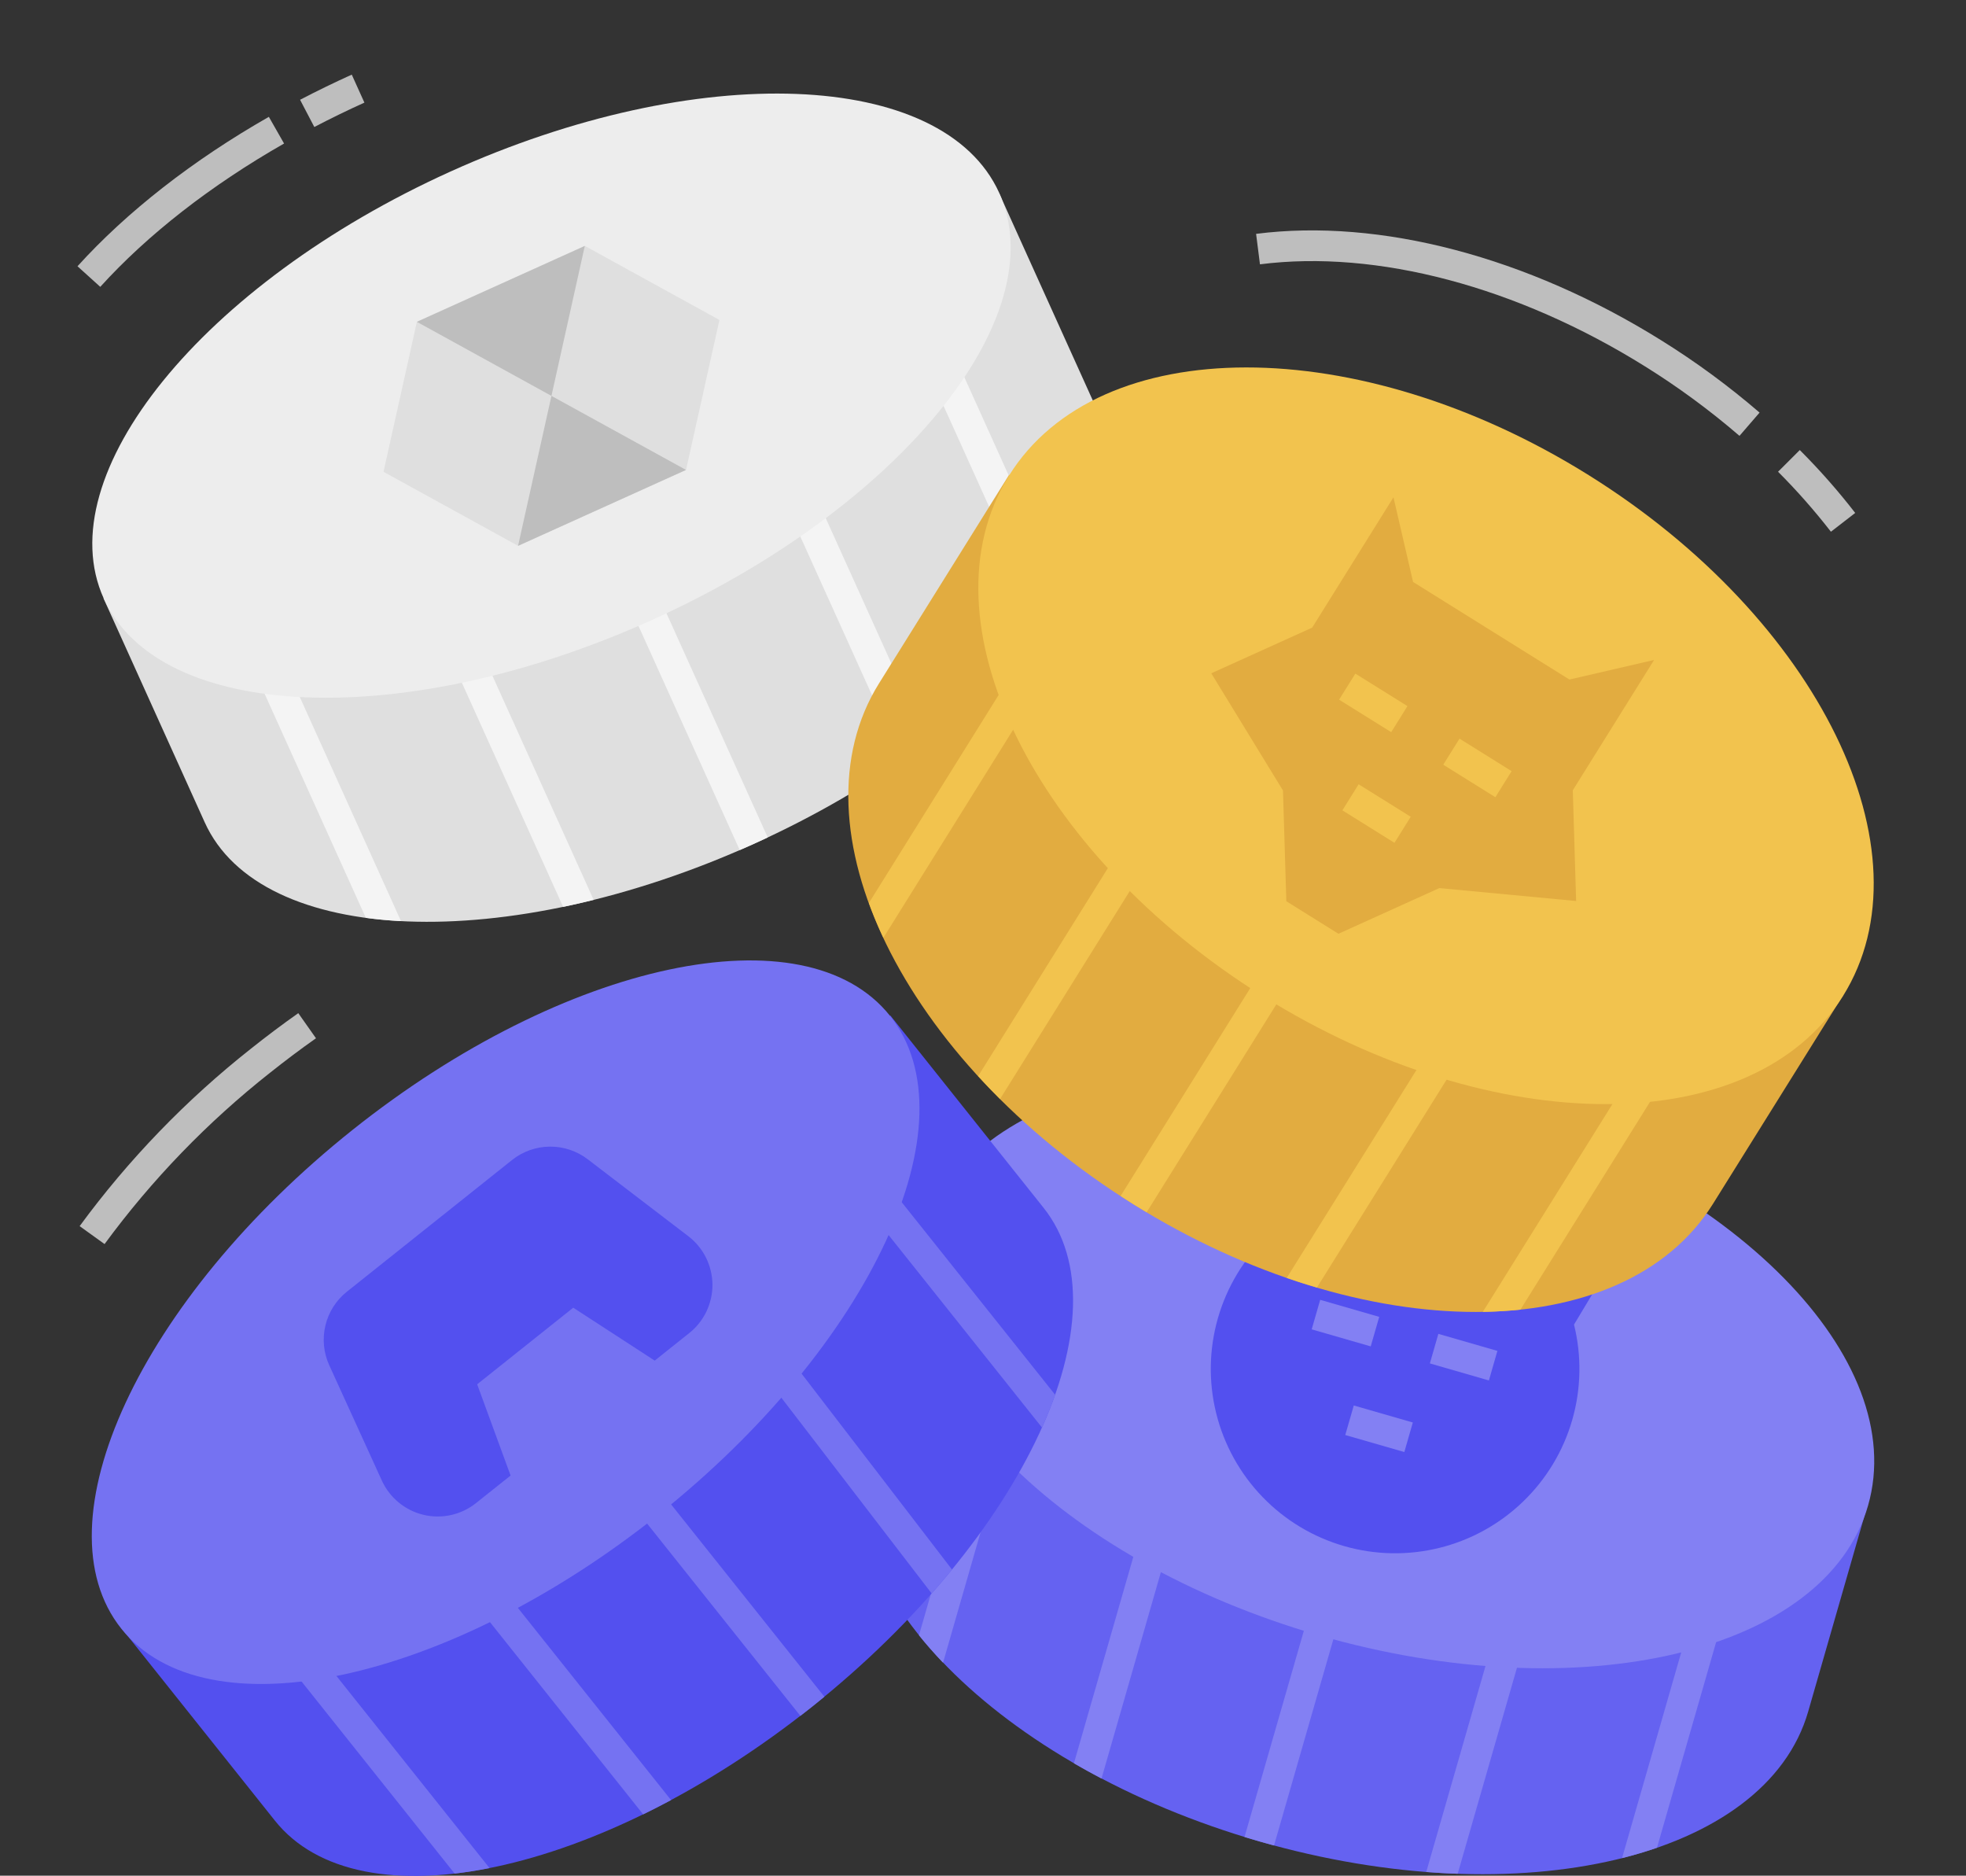 <svg width="65" height="62" viewBox="0 0 65 62" fill="none" xmlns="http://www.w3.org/2000/svg">
<rect x="0" y="0" width="65" height="62" fill="#333333" stroke="none"/>
<path d="M30.515 40.756L28.549 47.588C27.153 52.439 33.013 58.384 41.638 60.866C50.262 63.348 58.386 61.427 59.782 56.575L61.748 49.743L30.515 40.756Z" fill="#6562F1"/>
<path d="M53.628 61.419C54.027 61.318 54.413 61.204 54.783 61.076L57.005 53.354L56.029 53.073L53.628 61.419ZM48.194 61.936L50.664 53.354L49.688 53.073L47.154 61.878C47.505 61.905 47.851 61.925 48.194 61.936ZM41.146 60.721C41.308 60.771 41.47 60.819 41.633 60.866C41.796 60.913 41.959 60.958 42.122 61.002L44.623 52.312L43.647 52.031L41.146 60.721ZM35.506 58.285C35.803 58.457 36.107 58.625 36.418 58.789L39.016 49.761L38.04 49.48L35.506 58.285ZM31.179 54.959L33.725 46.111L32.749 45.83L30.383 54.054C30.628 54.36 30.894 54.661 31.179 54.959Z" fill="#8380F3"/>
<path d="M61.76 49.773C63.158 44.923 57.301 38.975 48.678 36.49C40.054 34.004 31.93 35.921 30.532 40.772C29.134 45.622 34.991 51.57 43.614 54.056C52.238 56.541 60.362 54.624 61.76 49.773Z" fill="#8380F3"/>
<path d="M51.703 41.231L50.767 41.303C49.99 40.39 48.962 39.726 47.81 39.395C46.658 39.063 45.434 39.079 44.291 39.439L43.536 38.881C43.386 38.77 43.209 38.702 43.023 38.686C42.837 38.669 42.651 38.704 42.484 38.786C42.316 38.868 42.175 38.995 42.075 39.153C41.975 39.31 41.92 39.492 41.917 39.678L41.895 40.863C41.125 41.606 40.564 42.538 40.268 43.566C39.973 44.593 39.953 45.681 40.211 46.719C40.469 47.757 40.996 48.709 41.738 49.478C42.48 50.248 43.412 50.809 44.44 51.105C45.468 51.401 46.555 51.421 47.593 51.163C48.631 50.906 49.583 50.379 50.353 49.637C51.123 48.895 51.685 47.964 51.981 46.936C52.277 45.908 52.297 44.821 52.04 43.783L52.651 42.767C52.747 42.607 52.797 42.424 52.796 42.238C52.795 42.051 52.743 41.869 52.645 41.71C52.547 41.551 52.407 41.423 52.241 41.338C52.075 41.254 51.889 41.217 51.703 41.231Z" fill="#5350EF"/>
<path d="M43.367 43.941L43.648 42.965L45.6 43.528L45.319 44.504L43.367 43.941ZM47.274 45.067L47.555 44.09L49.507 44.653L49.226 45.63L47.274 45.067ZM44.477 47.434L44.759 46.457L46.711 47.02L46.43 47.996L44.477 47.434Z" fill="#8380F3"/>
<path d="M36.384 13.798L33.038 6.395L3.422 19.777L6.768 27.181C8.615 31.271 16.743 31.59 24.922 27.894C33.1 24.199 38.232 17.888 36.384 13.798Z" fill="#DFDFDF"/>
<path d="M8.965 20.944L8.039 21.363L12.095 30.339C12.47 30.39 12.857 30.425 13.258 30.447L8.965 20.944ZM15.652 20.944L14.726 21.363L18.618 29.976C18.952 29.906 19.289 29.829 19.628 29.745L15.652 20.944ZM21.48 19.043L20.554 19.461L24.457 28.099C24.612 28.032 24.767 27.964 24.922 27.894C25.077 27.824 25.23 27.753 25.383 27.681L21.48 19.043ZM26.559 15.486L25.633 15.904L29.809 25.145C30.097 24.946 30.377 24.744 30.65 24.539L26.559 15.486ZM35.233 19.884L31.281 11.137L30.355 11.555L34.545 20.828C34.794 20.513 35.024 20.198 35.234 19.884H35.233Z" fill="#F4F4F4"/>
<path d="M33.363 15.695L29.062 22.589C26.093 27.347 29.858 35.056 37.472 39.807C45.087 44.558 53.666 44.551 56.635 39.792L60.936 32.899L33.363 15.695Z" fill="#E2AC40"/>
<path d="M49.025 43.363C49.449 43.356 49.863 43.331 50.268 43.289L55.119 35.514L54.257 34.977L49.025 43.363ZM42.542 42.241C42.876 42.356 43.209 42.463 43.54 42.56L48.571 34.496L47.71 33.959L42.542 42.241ZM37.049 39.533C37.19 39.625 37.333 39.717 37.477 39.807C37.621 39.897 37.766 39.985 37.91 40.071L42.746 32.321L41.884 31.783L37.049 39.533ZM37.163 27.838L32.339 35.571C32.572 35.826 32.814 36.078 33.064 36.327L38.025 28.375L37.163 27.838ZM29.206 30.998L34.582 22.381L33.721 21.844L28.727 29.848C28.866 30.23 29.026 30.613 29.206 30.998Z" fill="#F2C34E"/>
<path d="M60.934 32.922C63.903 28.163 60.137 20.454 52.523 15.704C44.909 10.954 36.329 10.96 33.36 15.719C30.391 20.478 34.157 28.187 41.771 32.938C49.385 37.688 57.965 37.681 60.934 32.922Z" fill="#F2C34E"/>
<path d="M54.688 21.814L51.889 22.462L46.719 19.236L46.071 16.438L43.383 20.746L40.047 22.256L42.418 26.129L42.529 29.79L44.252 30.865L47.588 29.355L52.11 29.782L52 26.122L54.688 21.814Z" fill="#E2AC40"/>
<path d="M34.502 39.922L29.438 33.568L4.023 53.826L9.088 60.179C11.885 63.688 19.841 61.998 26.859 56.404C33.877 50.81 37.299 43.431 34.502 39.922Z" fill="#5350EF"/>
<path d="M34.886 46.104L28.939 38.643L28.145 39.276L34.451 47.188C34.615 46.822 34.76 46.46 34.886 46.104ZM31.476 51.881L25.614 44.249L24.809 44.867L30.803 52.672C31.035 52.41 31.26 52.146 31.476 51.881ZM21.158 48.435L20.364 49.068L26.462 56.718C26.596 56.615 26.729 56.51 26.862 56.405C26.995 56.299 27.126 56.192 27.256 56.085L21.158 48.435ZM15.781 51.465L14.987 52.098L21.264 59.973C21.57 59.823 21.878 59.666 22.187 59.501L15.781 51.465ZM16.185 61.748L9.786 53.721L8.992 54.354L15.031 61.93C15.406 61.887 15.791 61.826 16.185 61.748Z" fill="#7572F2"/>
<path d="M21.584 20.48C29.76 16.778 34.887 10.463 33.036 6.375C31.185 2.288 23.057 1.975 14.881 5.676C6.706 9.378 1.579 15.693 3.429 19.781C5.28 23.868 13.408 24.181 21.584 20.48Z" fill="#EDEDED"/>
<path d="M19.337 8.129L13.783 10.638L12.68 15.595L17.129 18.042L22.682 15.533L23.786 10.576L19.337 8.129Z" fill="#DFDFDF"/>
<path d="M18.232 13.086L19.335 8.129L13.782 10.638L18.232 13.086ZM18.232 13.086L17.128 18.043L22.681 15.533L18.232 13.086ZM10.392 4.198L9.921 3.298C10.483 3.005 11.053 2.728 11.63 2.467L12.048 3.392C11.488 3.645 10.936 3.914 10.392 4.198ZM3.315 9.482L2.562 8.801C4.192 7.001 6.379 5.293 8.889 3.862L9.392 4.744C6.974 6.123 4.873 7.761 3.315 9.482Z" fill="#BEBEBE"/>
<path d="M44.273 23.127L44.811 22.266L46.533 23.34L45.996 24.201L44.273 23.127ZM47.717 25.277L48.255 24.415L49.977 25.49L49.44 26.351L47.717 25.277ZM44.382 26.785L44.919 25.924L46.642 26.998L46.104 27.859L44.382 26.785Z" fill="#F2C34E"/>
<path d="M60.534 17.576C59.993 16.879 59.41 16.217 58.786 15.593L59.505 14.876C60.159 15.53 60.771 16.224 61.337 16.955L60.534 17.576ZM57.511 14.407C56.532 13.564 55.49 12.797 54.393 12.114C50.161 9.474 45.52 8.244 41.657 8.737L41.529 7.73C45.619 7.207 50.504 8.491 54.93 11.253C56.072 11.963 57.156 12.761 58.175 13.638L57.511 14.407ZM3.457 41.122L2.633 40.529C4.249 38.327 6.155 36.353 8.3 34.661C8.809 34.255 9.33 33.864 9.862 33.489L10.447 34.319C9.931 34.683 9.427 35.062 8.933 35.455C6.861 37.089 5.019 38.995 3.457 41.122Z" fill="#BEBEBE"/>
<path d="M21.781 50.058C28.799 44.464 32.221 37.084 29.424 33.575C26.626 30.067 18.67 31.757 11.652 37.351C4.634 42.946 1.213 50.325 4.01 53.834C6.807 57.343 14.764 55.652 21.781 50.058Z" fill="#7572F2"/>
<path d="M11.468 42.697L16.93 38.343C17.284 38.061 17.723 37.905 18.175 37.901C18.628 37.896 19.07 38.043 19.43 38.318L22.758 40.863C23.003 41.05 23.202 41.291 23.34 41.567C23.478 41.843 23.551 42.147 23.555 42.455C23.558 42.763 23.49 43.068 23.358 43.347C23.225 43.626 23.031 43.87 22.79 44.062L21.646 44.974L18.953 43.225L15.776 45.757L16.881 48.773L15.737 49.684C15.496 49.877 15.214 50.011 14.913 50.078C14.612 50.145 14.299 50.143 13.999 50.071C13.7 49.999 13.42 49.86 13.182 49.664C12.944 49.468 12.753 49.22 12.625 48.94L10.886 45.128C10.698 44.716 10.653 44.253 10.759 43.812C10.864 43.372 11.114 42.979 11.468 42.697Z" fill="#5350EF"/>
</svg>

